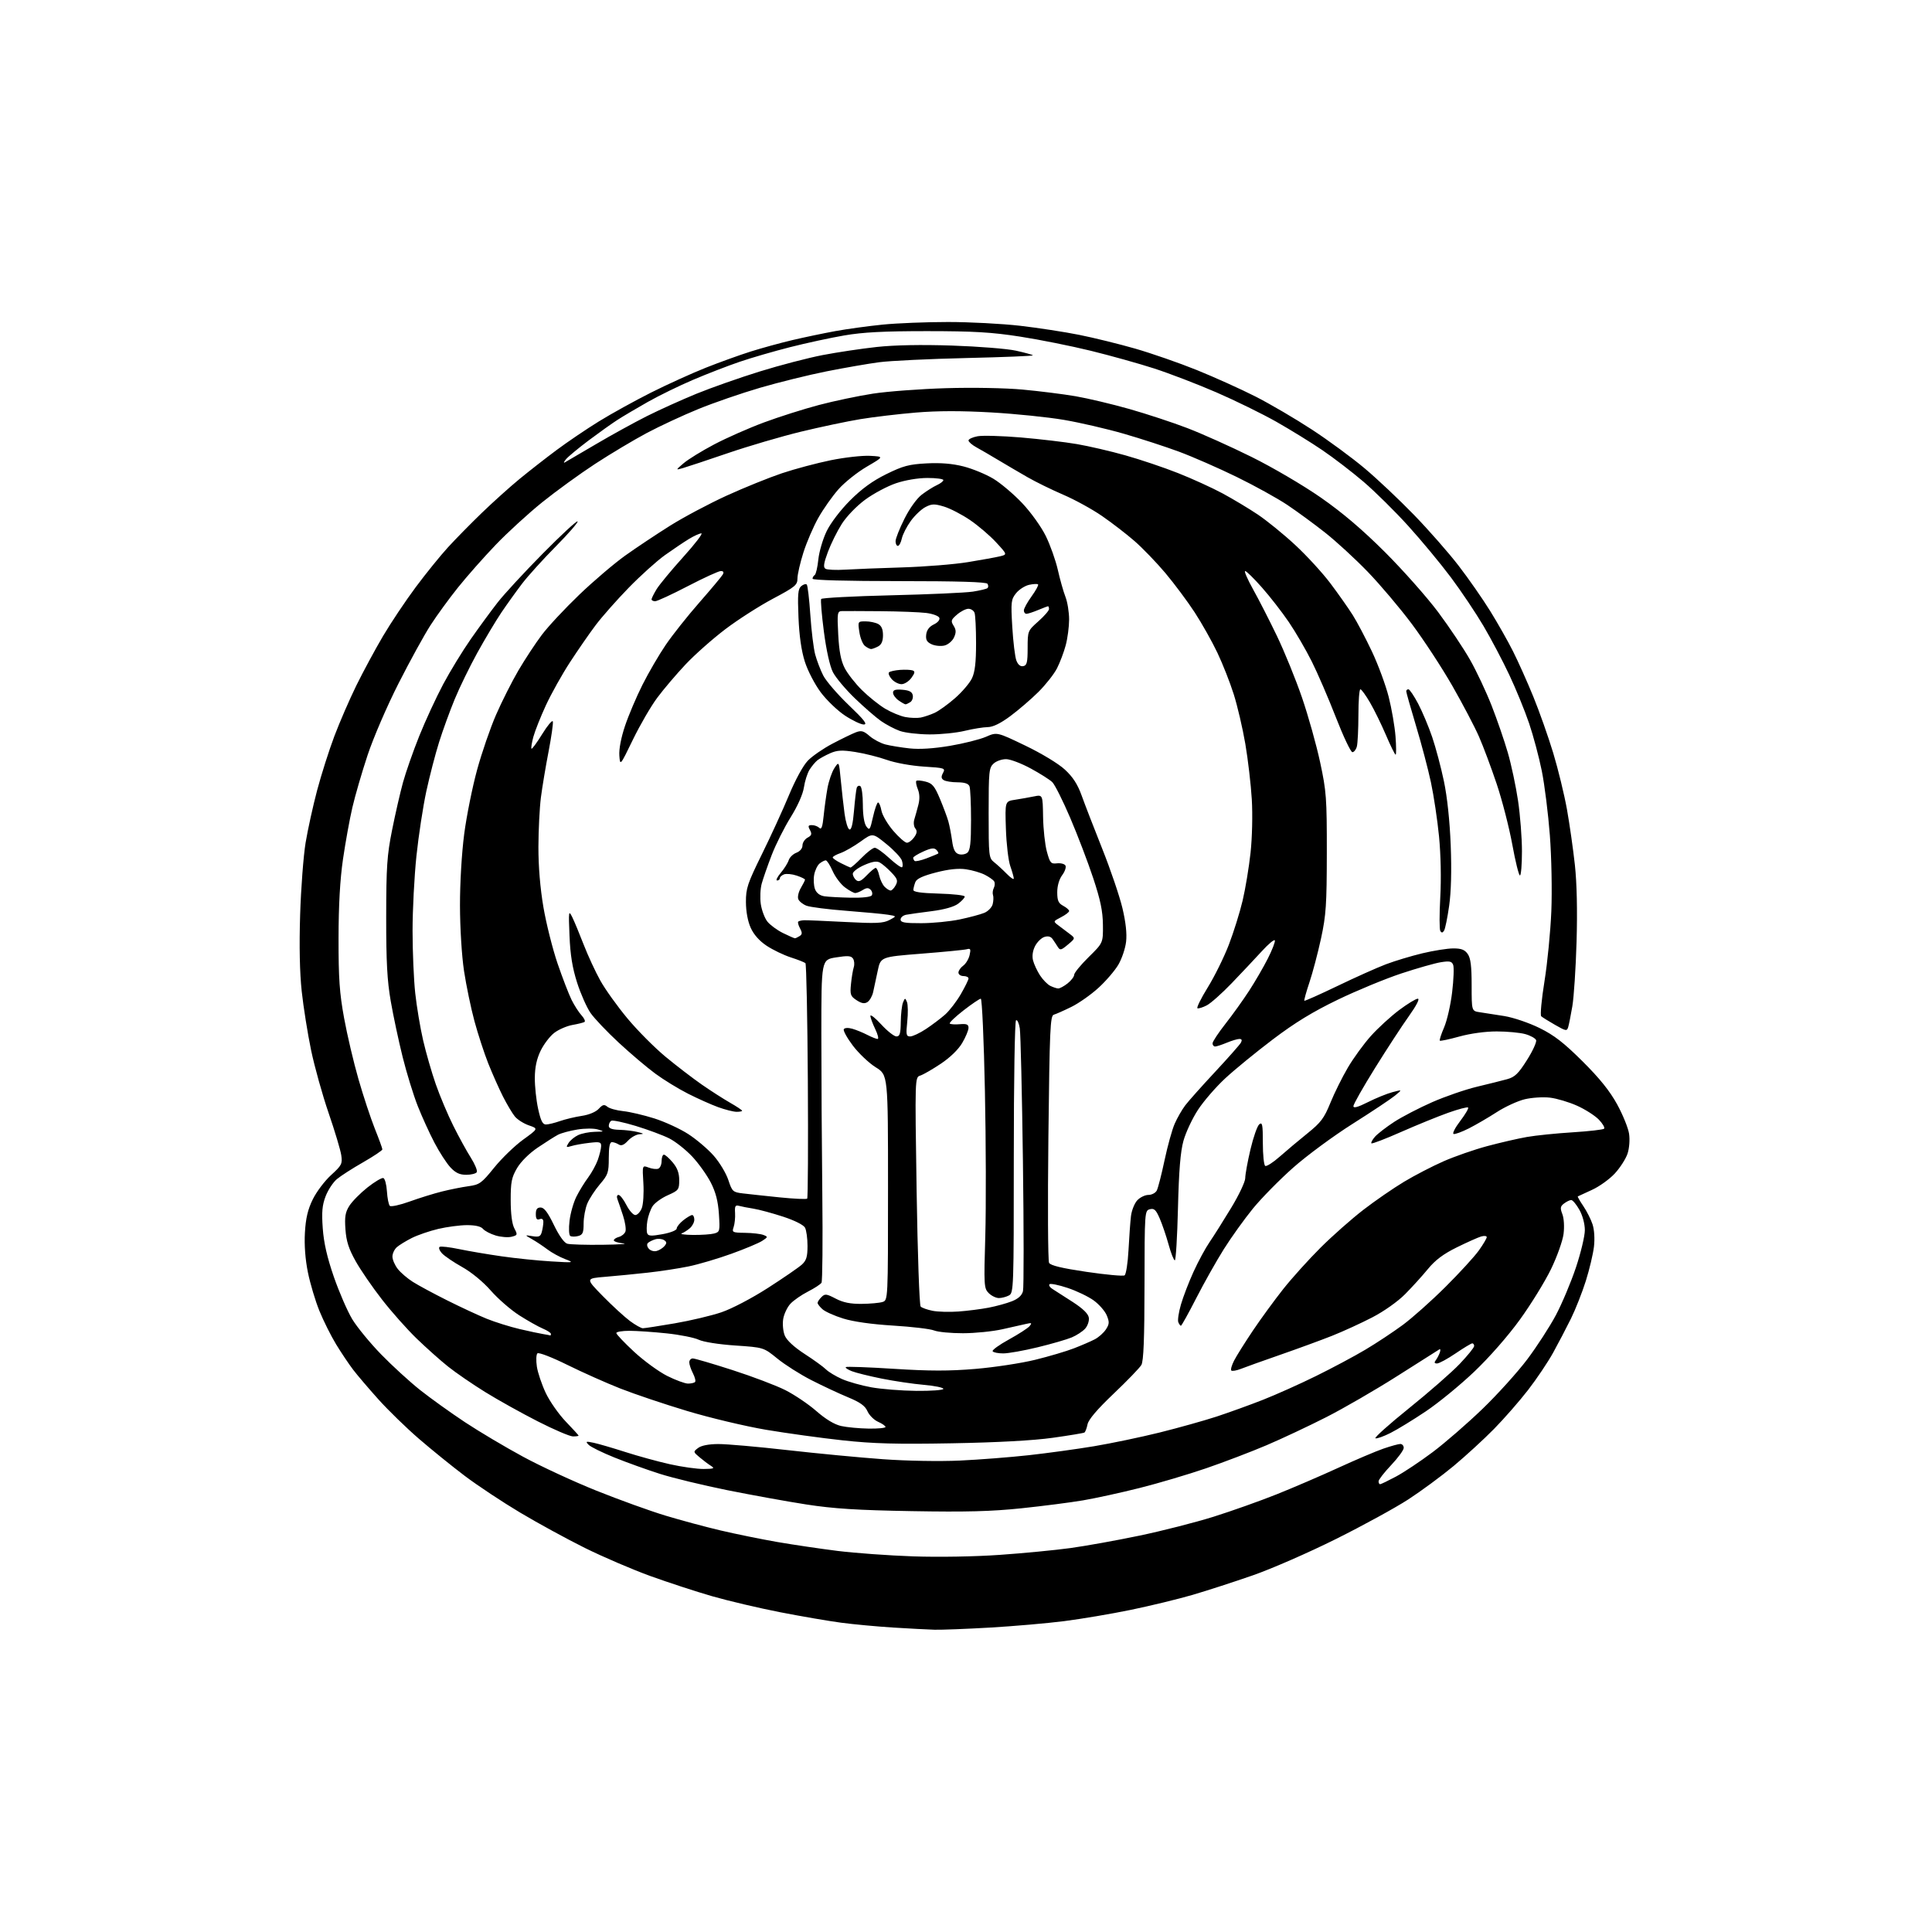 <?xml version="1.0" encoding="UTF-8" standalone="no"?>
<svg 
  version="1.1" 
  xmlns="http://www.w3.org/2000/svg" 
  xmlns:xlink="http://www.w3.org/1999/xlink" 
  xmlns:svg="http://www.w3.org/2000/svg"
  xmlns:rdf="http://www.w3.org/1999/02/22-rdf-syntax-ns#"
  xmlns:cc="http://creativecommons.org/ns#"
  xmlns:dc="http://purl.org/dc/elements/1.1/"
  viewBox="0 0 768 768"
  width="768"
  height="768"
>
<style>svg {background-color: white; }</style>"
<path stroke="none" fill="black" fill-rule="evenodd" d="M371.50,647.84C368.75,647.76 361.30,647.37 354.94,646.97C348.58,646.57 339.36,645.71 334.44,645.06C329.52,644.41 318.57,642.53 310.10,640.88C301.63,639.22 289.47,636.36 283.08,634.52C276.69,632.68 265.62,629.06 258.48,626.48C251.34,623.89 239.65,618.87 232.50,615.33C225.35,611.78 213.75,605.45 206.73,601.26C199.71,597.07 189.81,590.51 184.73,586.67C179.65,582.83 171.45,576.19 166.50,571.91C161.55,567.64 154.34,560.62 150.47,556.32C146.61,552.02 142.07,546.70 140.39,544.50C138.71,542.30 135.67,537.76 133.62,534.41C131.58,531.06 128.59,525.07 126.97,521.10C125.36,517.13 123.30,510.25 122.40,505.80C121.35,500.64 120.92,494.90 121.21,489.97C121.54,484.26 122.36,480.78 124.33,476.77C125.79,473.77 129.07,469.43 131.60,467.12C135.84,463.26 136.16,462.64 135.66,459.22C135.36,457.17 133.11,449.65 130.65,442.50C128.19,435.35 125.05,424.10 123.67,417.50C122.30,410.90 120.62,400.37 119.94,394.09C119.14,386.66 118.92,376.02 119.31,363.59C119.64,353.09 120.62,340.23 121.48,335.00C122.35,329.77 124.41,320.40 126.06,314.17C127.72,307.94 130.79,298.27 132.90,292.67C135.01,287.08 138.95,278.00 141.65,272.50C144.36,267.00 149.12,258.17 152.24,252.88C155.36,247.59 161.23,238.82 165.28,233.38C169.33,227.95 175.09,220.83 178.08,217.57C181.06,214.31 187.10,208.16 191.50,203.91C195.90,199.66 202.65,193.59 206.50,190.42C210.35,187.26 217.00,182.06 221.28,178.88C225.56,175.69 233.11,170.58 238.06,167.52C243.01,164.46 252.35,159.30 258.81,156.05C265.27,152.81 275.05,148.37 280.53,146.19C286.01,144.01 294.10,141.10 298.50,139.71C302.90,138.33 310.32,136.29 315.00,135.19C319.68,134.09 327.32,132.49 332.00,131.63C336.68,130.78 345.16,129.61 350.86,129.04C356.55,128.47 368.25,128.00 376.86,128.00C385.47,128.00 398.36,128.68 405.51,129.50C412.65,130.33 423.23,131.95 429.00,133.11C434.77,134.26 444.79,136.73 451.25,138.58C457.71,140.44 468.74,144.27 475.75,147.10C482.76,149.94 493.24,154.66 499.03,157.60C504.83,160.54 514.95,166.48 521.53,170.78C528.12,175.09 537.55,182.03 542.50,186.20C547.45,190.36 556.25,198.66 562.05,204.64C567.85,210.61 575.84,219.71 579.80,224.85C583.76,229.99 589.43,238.13 592.40,242.93C595.38,247.74 599.45,254.92 601.45,258.91C603.46,262.89 607.07,270.95 609.47,276.82C611.88,282.70 615.45,292.81 617.42,299.29C619.38,305.78 621.85,315.91 622.90,321.79C623.95,327.68 625.36,337.59 626.04,343.82C626.83,351.08 627.07,362.01 626.71,374.32C626.40,384.87 625.64,396.43 625.03,400.00C624.42,403.57 623.68,407.31 623.38,408.30C622.88,409.95 622.47,409.88 618.17,407.41C615.60,405.94 613.12,404.40 612.66,403.98C612.20,403.57 612.79,397.29 613.96,390.04C615.13,382.78 616.35,370.24 616.68,362.17C617.01,353.96 616.75,340.68 616.09,332.00C615.44,323.48 614.00,312.00 612.90,306.50C611.79,301.00 609.51,292.45 607.83,287.50C606.15,282.55 602.63,273.93 600.00,268.35C597.38,262.76 592.75,253.99 589.72,248.85C586.69,243.71 580.85,235.00 576.74,229.50C572.63,224.00 564.98,214.78 559.74,209.00C554.50,203.22 546.52,195.35 542.02,191.50C537.51,187.65 530.14,181.99 525.63,178.93C521.12,175.86 512.89,170.79 507.35,167.65C501.80,164.51 491.12,159.27 483.61,156.01C476.10,152.75 464.97,148.48 458.88,146.50C452.78,144.53 441.43,141.36 433.65,139.45C425.87,137.54 413.20,135.00 405.50,133.81C394.18,132.05 387.10,131.64 368.50,131.63C351.28,131.63 343.01,132.06 335.57,133.35C330.11,134.29 320.43,136.38 314.07,138.00C307.71,139.61 298.68,142.23 294.00,143.83C289.32,145.42 281.00,148.64 275.50,150.99C270.00,153.33 261.90,157.29 257.50,159.78C253.10,162.27 247.70,165.47 245.50,166.88C243.30,168.29 238.12,171.99 233.98,175.09C229.85,178.20 225.80,181.56 224.98,182.56C224.17,183.56 223.95,184.14 224.50,183.83C225.05,183.53 230.55,180.30 236.72,176.67C242.89,173.03 252.05,167.99 257.07,165.46C262.09,162.94 270.99,158.92 276.85,156.52C282.71,154.13 294.03,150.14 302.01,147.67C309.99,145.19 321.24,142.26 327.01,141.15C332.78,140.04 342.45,138.59 348.50,137.93C355.62,137.16 366.21,136.96 378.50,137.37C388.95,137.72 400.34,138.63 403.80,139.39C407.27,140.15 410.32,140.98 410.58,141.24C410.83,141.50 399.00,141.98 384.27,142.32C369.55,142.66 353.90,143.41 349.50,143.99C345.10,144.57 335.68,146.21 328.57,147.62C321.46,149.04 309.58,151.97 302.18,154.13C294.78,156.29 283.72,160.10 277.61,162.60C271.50,165.09 262.27,169.38 257.10,172.13C251.93,174.88 242.70,180.40 236.60,184.38C230.49,188.37 221.00,195.26 215.50,199.69C210.00,204.13 201.67,211.75 197.00,216.63C192.32,221.51 185.61,229.10 182.09,233.50C178.56,237.90 173.64,244.65 171.16,248.50C168.67,252.35 162.94,262.77 158.43,271.66C153.84,280.69 148.42,293.27 146.13,300.16C143.88,306.95 141.15,316.32 140.07,321.00C138.98,325.68 137.31,334.90 136.35,341.50C135.17,349.60 134.59,359.84 134.58,373.00C134.56,388.94 134.96,394.73 136.78,404.68C138.00,411.38 140.58,422.34 142.51,429.03C144.43,435.71 147.36,444.55 149.00,448.67C150.65,452.78 152.00,456.49 152.00,456.90C152.00,457.31 148.54,459.62 144.32,462.04C140.10,464.45 135.40,467.47 133.89,468.74C132.38,470.02 130.37,473.08 129.43,475.56C128.08,479.08 127.83,481.84 128.30,488.28C128.71,494.03 130.03,499.82 132.71,507.57C134.82,513.66 138.11,521.23 140.02,524.40C141.93,527.56 147.10,533.85 151.50,538.38C155.90,542.91 162.89,549.30 167.03,552.58C171.17,555.86 179.17,561.59 184.81,565.33C190.45,569.06 200.85,575.24 207.91,579.06C214.97,582.89 228.11,588.97 237.12,592.58C246.12,596.19 258.44,600.64 264.50,602.47C270.55,604.30 280.45,606.97 286.50,608.39C292.55,609.81 302.68,611.87 309.00,612.97C315.32,614.06 326.12,615.66 333.00,616.52C339.88,617.37 353.38,618.35 363.00,618.68C373.17,619.03 387.62,618.78 397.50,618.08C406.85,617.43 419.45,616.21 425.50,615.38C431.55,614.55 443.90,612.33 452.95,610.44C462.00,608.55 475.28,605.16 482.45,602.91C489.63,600.65 500.90,596.65 507.50,594.01C514.10,591.37 525.12,586.63 532.00,583.47C538.88,580.31 546.93,576.89 549.91,575.86C552.88,574.84 555.92,574.00 556.66,574.00C557.40,574.00 558.00,574.70 558.00,575.56C558.00,576.42 555.75,579.50 553.00,582.41C550.25,585.31 548.00,588.21 548.00,588.85C548.00,589.48 548.27,590.00 548.61,590.00C548.95,590.00 551.77,588.64 554.89,586.98C558.01,585.32 564.60,580.93 569.53,577.23C574.46,573.53 583.38,565.78 589.35,560.02C595.32,554.26 603.32,545.39 607.14,540.32C610.95,535.24 616.06,527.36 618.48,522.80C620.91,518.23 624.49,509.72 626.45,503.87C628.40,498.03 630.00,491.34 630.00,489.01C630.00,486.51 629.11,483.18 627.82,480.89C626.61,478.75 625.15,477.01 624.57,477.03C623.98,477.05 622.70,477.67 621.73,478.41C620.24,479.54 620.13,480.22 621.06,482.63C621.70,484.28 621.90,487.62 621.54,490.50C621.19,493.25 618.95,499.55 616.55,504.50C614.15,509.45 608.59,518.48 604.18,524.57C599.42,531.14 592.04,539.56 585.98,545.32C580.38,550.65 571.71,557.74 566.73,561.07C561.74,564.41 555.46,568.26 552.75,569.62C550.05,570.99 547.36,571.95 546.76,571.75C546.17,571.56 552.17,566.18 560.09,559.81C568.02,553.43 577.09,545.50 580.25,542.18C583.41,538.86 586.00,535.67 586.00,535.07C586.00,534.48 585.66,534.00 585.25,534.00C584.84,534.00 581.85,535.80 578.62,538.00C575.38,540.20 572.06,542.00 571.24,542.00C570.20,542.00 570.05,541.62 570.72,540.75C571.25,540.06 571.98,538.69 572.33,537.70C572.69,536.71 572.61,536.12 572.16,536.40C571.72,536.68 564.23,541.43 555.52,546.95C546.82,552.48 534.02,559.89 527.10,563.40C520.17,566.92 509.55,571.91 503.50,574.49C497.45,577.07 486.65,581.19 479.50,583.65C472.35,586.10 460.43,589.64 453.00,591.50C445.57,593.37 435.45,595.58 430.50,596.42C425.55,597.26 414.52,598.68 406.00,599.57C394.02,600.82 384.14,601.08 362.50,600.70C340.69,600.32 331.41,599.73 320.53,598.05C312.85,596.86 298.68,594.29 289.03,592.35C279.39,590.40 267.36,587.49 262.29,585.87C257.23,584.26 249.13,581.35 244.29,579.40C239.46,577.46 234.82,575.18 234.00,574.34C232.65,572.96 232.86,572.87 236.00,573.53C237.93,573.94 243.55,575.58 248.50,577.17C253.45,578.77 261.43,580.96 266.24,582.04C271.05,583.12 277.12,583.97 279.74,583.94C283.83,583.89 284.23,583.71 282.61,582.69C281.56,582.04 279.54,580.52 278.11,579.31C275.53,577.15 275.52,577.11 277.50,575.60C278.77,574.62 281.69,574.05 285.52,574.03C288.84,574.01 301.21,575.10 313.02,576.44C324.84,577.78 341.93,579.41 351.00,580.06C360.49,580.74 373.47,580.97 381.54,580.60C389.25,580.24 401.62,579.28 409.01,578.46C416.41,577.64 428.05,576.04 434.90,574.90C441.74,573.75 453.45,571.31 460.92,569.46C468.39,567.60 478.58,564.75 483.58,563.12C488.57,561.48 496.90,558.47 502.08,556.43C507.26,554.39 516.76,550.14 523.18,546.97C529.60,543.81 538.43,539.10 542.79,536.50C547.15,533.91 553.82,529.49 557.61,526.70C561.40,523.90 569.05,517.09 574.60,511.56C580.16,506.03 586.12,499.52 587.85,497.10C589.58,494.68 591.00,492.29 591.00,491.78C591.00,491.28 589.99,491.17 588.75,491.53C587.51,491.90 583.17,493.84 579.09,495.85C573.74,498.49 570.55,500.88 567.59,504.49C565.34,507.23 561.25,511.74 558.50,514.50C555.63,517.39 550.10,521.30 545.50,523.68C541.10,525.96 533.90,529.26 529.50,531.01C525.10,532.75 515.88,536.13 509.00,538.52C502.12,540.91 495.05,543.44 493.29,544.14C491.52,544.84 489.80,545.13 489.46,544.80C489.13,544.46 489.63,542.68 490.58,540.84C491.52,539.00 494.88,533.66 498.03,528.96C501.18,524.27 506.60,516.85 510.07,512.46C513.54,508.08 520.23,500.66 524.94,495.97C529.65,491.27 537.33,484.49 542.00,480.89C546.67,477.29 553.94,472.28 558.15,469.76C562.35,467.23 569.41,463.58 573.84,461.63C578.26,459.69 586.07,456.97 591.19,455.60C596.31,454.23 603.40,452.59 606.94,451.97C610.48,451.35 618.68,450.51 625.17,450.11C631.65,449.70 637.28,449.06 637.66,448.67C638.04,448.29 637.11,446.68 635.58,445.08C634.05,443.49 630.16,441.00 626.93,439.55C623.70,438.10 618.84,436.65 616.14,436.33C613.43,436.01 608.92,436.30 606.11,436.97C603.30,437.65 598.29,439.95 594.97,442.10C591.65,444.25 586.66,447.15 583.89,448.56C581.11,449.96 578.38,450.96 577.82,450.77C577.25,450.58 578.44,448.26 580.46,445.62C582.48,442.97 583.89,440.56 583.60,440.26C583.30,439.96 579.74,440.90 575.69,442.34C571.64,443.78 563.22,447.21 556.98,449.96C550.75,452.72 545.43,454.76 545.16,454.49C544.90,454.23 545.54,453.04 546.59,451.85C547.64,450.67 551.07,448.02 554.21,445.97C557.35,443.93 564.16,440.40 569.34,438.12C574.52,435.85 582.52,433.09 587.13,431.99C591.73,430.89 597.15,429.54 599.17,428.98C602.17,428.15 603.60,426.77 606.99,421.39C609.28,417.78 610.91,414.21 610.63,413.47C610.34,412.73 608.40,411.65 606.31,411.07C604.21,410.49 599.12,410.01 594.98,410.01C590.47,410.00 584.52,410.82 580.10,412.04C576.06,413.16 572.57,413.90 572.35,413.68C572.13,413.46 572.90,411.08 574.06,408.39C575.22,405.70 576.66,399.41 577.25,394.40C577.85,389.40 578.03,384.52 577.66,383.56C577.11,382.13 576.25,381.94 572.75,382.50C570.41,382.87 563.33,384.89 557.00,386.98C550.67,389.08 539.34,393.76 531.81,397.39C521.88,402.18 514.80,406.50 506.00,413.16C499.33,418.21 490.81,425.17 487.08,428.63C483.34,432.09 478.44,437.75 476.19,441.21C473.94,444.67 471.35,450.20 470.44,453.50C469.24,457.81 468.63,465.34 468.26,480.25C467.98,491.66 467.42,501.00 467.01,501.00C466.60,501.00 465.49,498.19 464.54,494.75C463.59,491.31 461.99,486.62 460.99,484.32C459.51,480.91 458.79,480.24 457.09,480.69C455.03,481.23 455.00,481.67 454.96,510.87C454.94,532.24 454.59,541.08 453.71,542.59C453.05,543.74 448.09,548.88 442.69,554.01C436.14,560.25 432.69,564.30 432.31,566.20C432.00,567.76 431.44,569.23 431.06,569.46C430.69,569.69 425.01,570.63 418.44,571.55C410.73,572.63 396.58,573.40 378.46,573.73C356.32,574.13 347.16,573.88 334.98,572.56C326.49,571.64 312.78,569.75 304.52,568.36C296.26,566.96 282.10,563.59 273.05,560.86C264.01,558.14 252.08,554.12 246.55,551.94C241.02,549.76 231.55,545.54 225.50,542.55C219.29,539.48 214.12,537.50 213.63,537.98C213.14,538.46 213.05,540.83 213.41,543.24C213.77,545.66 215.37,550.38 216.95,553.74C218.54,557.09 222.13,562.21 224.92,565.11C227.71,568.01 230.00,570.52 230.00,570.69C230.00,570.86 228.99,571.00 227.75,571.00C226.51,570.99 220.23,568.31 213.78,565.02C207.34,561.74 197.93,556.50 192.88,553.37C187.84,550.25 181.18,545.68 178.10,543.22C175.02,540.76 169.42,535.76 165.65,532.12C161.88,528.48 155.68,521.51 151.88,516.62C148.07,511.74 143.34,504.85 141.36,501.31C138.62,496.42 137.65,493.40 137.32,488.69C136.96,483.70 137.26,481.88 138.88,479.32C139.99,477.57 143.23,474.29 146.08,472.03C148.94,469.77 151.78,468.09 152.39,468.29C153.00,468.49 153.64,470.87 153.81,473.58C153.98,476.29 154.49,478.88 154.95,479.34C155.40,479.80 158.95,479.03 162.83,477.63C166.71,476.23 172.50,474.43 175.69,473.64C178.89,472.84 183.64,471.89 186.26,471.53C190.64,470.93 191.44,470.34 196.44,464.16C199.43,460.46 204.60,455.46 207.94,453.04C214.01,448.65 214.01,448.65 210.26,447.36C208.19,446.65 205.66,445.05 204.64,443.79C203.62,442.53 201.48,438.93 199.89,435.79C198.31,432.65 195.69,426.76 194.08,422.71C192.47,418.65 190.01,411.10 188.60,405.92C187.20,400.74 185.34,391.77 184.46,386.00C183.55,379.95 182.87,368.92 182.85,360.00C182.83,350.98 183.54,339.07 184.53,331.50C185.47,324.35 187.77,312.91 189.64,306.07C191.51,299.23 194.92,289.33 197.22,284.07C199.51,278.81 203.51,270.89 206.10,266.47C208.69,262.06 212.86,255.72 215.37,252.39C217.87,249.05 224.58,241.87 230.27,236.41C235.96,230.96 244.19,223.95 248.55,220.84C252.92,217.72 260.93,212.39 266.34,208.99C271.75,205.59 281.88,200.21 288.84,197.03C295.80,193.85 305.71,189.85 310.85,188.12C316.00,186.40 324.72,184.08 330.24,182.95C335.75,181.83 342.78,181.04 345.85,181.20C351.43,181.50 351.43,181.50 344.58,185.50C340.81,187.70 335.73,191.75 333.30,194.50C330.87,197.25 327.27,202.35 325.31,205.83C323.34,209.32 320.67,215.52 319.37,219.62C318.07,223.72 317.00,228.37 317.00,229.95C317.00,232.56 316.12,233.29 307.25,238.00C301.89,240.85 293.39,246.28 288.37,250.09C283.35,253.89 276.23,260.19 272.55,264.09C268.87,268.00 263.80,273.96 261.28,277.35C258.76,280.73 254.40,288.23 251.60,294.00C246.50,304.50 246.50,304.50 246.20,300.34C246.01,297.79 246.89,293.21 248.45,288.57C249.85,284.39 252.97,277.03 255.39,272.22C257.80,267.41 261.97,260.27 264.64,256.35C267.31,252.42 273.32,244.84 278.00,239.51C282.68,234.17 286.86,229.17 287.30,228.40C287.84,227.46 287.59,227.00 286.53,227.00C285.67,227.00 279.77,229.70 273.42,233.00C267.07,236.30 261.23,239.00 260.44,239.00C259.65,239.00 259.00,238.66 259.00,238.25C259.01,237.84 259.91,236.02 261.01,234.21C262.12,232.40 266.87,226.66 271.56,221.46C276.26,216.26 279.52,212.01 278.80,212.02C278.09,212.03 275.86,213.04 273.84,214.27C271.83,215.49 267.56,218.37 264.34,220.66C261.13,222.95 254.63,228.80 249.90,233.66C245.17,238.52 239.27,245.20 236.79,248.50C234.30,251.80 229.71,258.44 226.57,263.26C223.43,268.08 219.13,275.77 217.01,280.35C214.89,284.94 212.65,290.60 212.01,292.94C211.38,295.29 211.05,297.39 211.28,297.62C211.51,297.84 213.42,295.23 215.53,291.82C217.64,288.40 219.54,286.13 219.76,286.77C219.97,287.41 219.21,292.79 218.07,298.72C216.92,304.65 215.55,312.88 215.02,317.00C214.49,321.12 214.05,329.97 214.03,336.65C214.01,344.41 214.73,353.07 216.02,360.63C217.13,367.13 219.66,377.19 221.63,382.98C223.61,388.76 226.13,395.30 227.23,397.50C228.33,399.70 230.11,402.47 231.19,403.64C232.27,404.82 232.78,406.00 232.33,406.26C231.87,406.52 229.70,407.06 227.50,407.45C225.30,407.85 222.08,409.24 220.35,410.56C218.62,411.87 216.18,415.07 214.92,417.66C213.34,420.92 212.63,424.24 212.60,428.44C212.57,431.77 213.16,437.31 213.91,440.75C214.95,445.50 215.69,447.00 217.01,447.00C217.97,447.00 220.49,446.39 222.62,445.64C224.76,444.90 228.65,443.97 231.27,443.58C234.11,443.16 236.83,442.03 237.99,440.78C239.58,439.07 240.20,438.92 241.43,439.94C242.26,440.63 245.09,441.42 247.71,441.69C250.34,441.96 255.90,443.27 260.07,444.58C264.24,445.90 270.33,448.70 273.59,450.81C276.85,452.92 281.40,456.78 283.70,459.40C286.01,462.02 288.62,466.35 289.51,469.03C291.05,473.67 291.32,473.92 295.31,474.40C297.62,474.68 304.18,475.38 309.90,475.97C315.63,476.55 320.56,476.78 320.87,476.47C321.17,476.16 321.29,455.12 321.13,429.70C320.97,404.29 320.54,383.22 320.17,382.87C319.80,382.53 317.18,381.49 314.35,380.58C311.52,379.66 307.20,377.58 304.76,375.96C301.89,374.06 299.64,371.53 298.42,368.83C297.25,366.22 296.53,362.34 296.52,358.57C296.50,353.11 297.15,351.19 302.90,339.50C306.43,332.35 311.26,321.80 313.64,316.06C316.18,309.95 319.28,304.27 321.14,302.36C322.88,300.56 327.30,297.51 330.95,295.60C334.60,293.68 338.77,291.66 340.21,291.11C342.39,290.28 343.29,290.52 345.66,292.57C347.22,293.93 350.07,295.44 352.00,295.94C353.93,296.43 358.23,297.14 361.57,297.50C365.53,297.93 371.09,297.57 377.57,296.49C383.03,295.57 389.48,293.95 391.91,292.90C396.31,290.97 396.31,290.97 407.57,296.39C414.01,299.48 420.73,303.55 423.28,305.90C426.50,308.87 428.36,311.75 429.98,316.26C431.21,319.69 434.90,329.22 438.17,337.43C441.45,345.64 445.04,356.22 446.17,360.93C447.52,366.60 448.01,371.14 447.64,374.35C447.33,377.02 445.95,381.12 444.57,383.47C443.20,385.81 439.64,389.96 436.66,392.68C433.69,395.40 428.83,398.81 425.88,400.26C422.92,401.72 419.78,403.11 418.90,403.36C417.48,403.77 417.24,409.04 416.75,452.16C416.45,478.75 416.57,501.18 417.02,502.00C417.59,503.05 422.08,504.13 431.89,505.58C439.62,506.72 446.43,507.35 447.03,506.98C447.62,506.62 448.33,502.08 448.60,496.91C448.87,491.73 449.31,485.65 449.58,483.40C449.86,481.14 450.98,478.33 452.08,477.15C453.18,475.97 455.17,475.00 456.50,475.00C457.84,475.00 459.34,474.21 459.84,473.25C460.34,472.29 461.73,466.87 462.93,461.20C464.13,455.54 465.94,449.01 466.96,446.70C467.97,444.39 469.86,441.10 471.15,439.40C472.44,437.69 477.76,431.73 482.96,426.15C488.16,420.57 492.79,415.33 493.26,414.51C493.83,413.47 493.65,413.00 492.67,413.00C491.89,413.00 489.63,413.68 487.65,414.50C485.68,415.32 483.60,416.00 483.03,416.00C482.46,416.00 482.00,415.44 482.01,414.75C482.01,414.06 484.32,410.57 487.12,407.00C489.93,403.43 494.18,397.49 496.57,393.81C498.96,390.13 502.31,384.35 504.01,380.98C505.72,377.60 506.96,374.38 506.78,373.83C506.59,373.27 504.24,375.22 501.56,378.16C498.87,381.10 493.50,386.80 489.63,390.83C485.75,394.87 481.29,398.83 479.72,399.64C478.15,400.46 476.48,400.98 476.02,400.81C475.55,400.64 477.38,396.92 480.08,392.55C482.79,388.17 486.57,380.52 488.48,375.55C490.39,370.57 492.86,362.68 493.96,358.01C495.07,353.33 496.48,344.78 497.11,339.01C497.76,333.01 497.97,323.89 497.61,317.74C497.25,311.83 496.10,301.92 495.04,295.72C493.98,289.53 491.91,280.66 490.44,276.01C488.98,271.37 486.05,263.93 483.94,259.49C481.83,255.04 477.77,247.83 474.92,243.45C472.07,239.08 466.82,232.04 463.26,227.80C459.69,223.57 454.16,217.83 450.96,215.05C447.77,212.27 441.96,207.80 438.06,205.11C434.16,202.42 427.22,198.61 422.64,196.65C418.06,194.68 411.66,191.54 408.41,189.67C405.16,187.80 399.96,184.75 396.85,182.89C393.74,181.02 389.81,178.73 388.10,177.80C386.40,176.86 385.00,175.64 385.00,175.09C385.00,174.54 386.62,173.79 388.59,173.42C390.57,173.05 398.33,173.27 405.84,173.90C413.35,174.54 423.36,175.72 428.08,176.53C432.80,177.34 441.48,179.35 447.36,181.01C453.24,182.66 462.65,185.83 468.28,188.06C473.90,190.28 481.88,193.92 486.00,196.14C490.12,198.37 496.43,202.14 500.00,204.54C503.57,206.93 510.24,212.35 514.80,216.58C519.37,220.80 525.69,227.69 528.85,231.88C532.00,236.07 536.00,241.75 537.74,244.51C539.48,247.26 542.91,253.79 545.38,259.01C547.84,264.23 550.83,272.32 552.02,277.00C553.21,281.68 554.43,288.76 554.74,292.75C555.04,296.74 555.06,300.00 554.78,300.00C554.50,300.00 552.78,296.51 550.96,292.25C549.14,287.99 546.28,282.14 544.59,279.25C542.91,276.36 541.19,274.00 540.77,274.00C540.34,274.00 539.99,278.61 539.99,284.25C539.98,289.89 539.70,295.51 539.37,296.75C539.04,297.99 538.24,299.00 537.60,299.00C536.95,299.00 534.02,292.81 531.07,285.25C528.13,277.69 523.81,267.67 521.47,262.99C519.13,258.31 515.02,251.24 512.33,247.29C509.64,243.33 504.84,237.15 501.65,233.55C498.47,229.95 495.47,227.00 494.97,227.00C494.47,227.00 495.89,230.26 498.11,234.25C500.34,238.24 504.62,246.60 507.62,252.84C510.61,259.07 515.10,270.10 517.58,277.34C520.06,284.58 523.30,296.12 524.77,303.00C527.26,314.58 527.45,317.23 527.43,339.00C527.41,359.62 527.13,363.79 525.14,373.00C523.89,378.77 521.81,386.65 520.52,390.50C519.23,394.35 518.32,397.64 518.49,397.82C518.66,397.99 524.58,395.35 531.65,391.95C538.72,388.54 547.39,384.66 550.92,383.32C554.45,381.98 560.98,380.02 565.42,378.95C569.87,377.89 575.39,377.01 577.69,377.01C580.90,377.00 582.25,377.52 583.44,379.22C584.61,380.88 585.00,384.03 585.00,391.68C585.00,401.91 585.00,401.91 588.25,402.38C590.04,402.63 594.42,403.32 598.00,403.90C601.62,404.49 607.82,406.60 612.00,408.66C617.81,411.52 621.67,414.52 629.12,421.93C635.92,428.70 639.93,433.70 642.84,439.00C645.10,443.12 647.23,448.38 647.58,450.68C647.94,453.08 647.68,456.43 646.97,458.59C646.29,460.65 644.02,464.19 641.92,466.47C639.82,468.75 635.72,471.69 632.80,473.01C629.89,474.34 627.37,475.50 627.20,475.59C627.04,475.69 628.02,477.42 629.39,479.43C630.76,481.45 632.41,484.71 633.06,486.68C633.76,488.82 633.99,492.43 633.62,495.60C633.27,498.53 631.82,504.65 630.38,509.21C628.94,513.77 626.29,520.50 624.48,524.17C622.67,527.84 619.49,533.91 617.42,537.67C615.35,541.43 610.86,548.11 607.45,552.52C604.04,556.93 597.94,563.91 593.88,568.04C589.82,572.17 582.59,578.80 577.82,582.77C573.04,586.74 564.94,592.71 559.82,596.04C554.69,599.37 541.73,606.47 531.00,611.81C520.27,617.16 505.43,623.65 498.00,626.23C490.57,628.82 479.82,632.30 474.09,633.98C468.37,635.65 457.34,638.33 449.59,639.93C441.84,641.53 429.88,643.55 423.00,644.43C416.12,645.30 402.85,646.45 393.50,646.99C384.15,647.53 374.25,647.91 371.50,647.84zM345.25,567.89C348.96,567.95 352.00,567.66 352.00,567.24C352.00,566.83 350.68,565.90 349.06,565.19C347.44,564.47 345.54,562.59 344.84,561.00C343.88,558.83 341.95,557.44 337.03,555.41C333.44,553.92 326.90,550.86 322.50,548.61C318.10,546.36 312.04,542.52 309.03,540.07C303.56,535.62 303.56,535.62 292.29,534.86C285.75,534.42 279.66,533.46 277.76,532.57C275.97,531.72 270.23,530.58 265.00,530.03C259.77,529.48 253.14,529.03 250.25,529.02C247.36,529.01 245.00,529.41 245.00,529.91C245.00,530.40 248.19,533.76 252.08,537.37C255.98,540.97 261.90,545.29 265.24,546.96C268.58,548.63 272.30,550.00 273.49,550.00C274.69,550.00 275.95,549.72 276.29,549.37C276.64,549.03 276.26,547.48 275.46,545.92C274.66,544.37 274.00,542.40 274.00,541.55C274.00,540.70 274.63,540.00 275.40,540.00C276.18,540.00 283.26,542.08 291.15,544.62C299.04,547.16 308.49,550.74 312.15,552.58C315.80,554.42 321.37,558.17 324.51,560.92C328.22,564.17 331.68,566.25 334.36,566.86C336.64,567.37 341.54,567.83 345.25,567.89zM364.25,552.89C370.16,552.95 375.00,552.59 375.00,552.09C375.00,551.58 371.51,550.87 367.25,550.50C362.99,550.13 355.45,549.01 350.50,548.02C345.55,547.02 340.20,545.70 338.61,545.07C337.02,544.45 335.95,543.72 336.22,543.44C336.50,543.17 345.12,543.47 355.38,544.13C369.58,545.03 377.30,545.04 387.76,544.16C395.32,543.52 406.00,541.89 411.50,540.54C417.00,539.19 423.93,537.14 426.91,535.98C429.88,534.83 433.59,533.23 435.15,532.42C436.71,531.62 438.71,529.84 439.61,528.47C441.00,526.35 441.05,525.54 439.95,522.88C439.24,521.17 436.91,518.50 434.76,516.94C432.62,515.39 427.94,513.14 424.37,511.96C420.79,510.77 417.56,510.12 417.19,510.51C416.81,510.91 417.33,511.74 418.34,512.37C419.35,512.99 422.95,515.30 426.34,517.50C430.52,520.21 432.61,522.25 432.83,523.83C433.01,525.12 432.35,527.06 431.35,528.17C430.36,529.27 427.96,530.83 426.02,531.65C424.08,532.46 418.00,534.23 412.50,535.56C407.00,536.90 400.84,538.00 398.81,538.00C396.78,538.00 394.88,537.62 394.59,537.15C394.30,536.68 397.22,534.57 401.07,532.46C404.91,530.35 408.61,527.96 409.28,527.15C410.31,525.90 410.12,525.76 408.00,526.25C406.62,526.56 402.35,527.52 398.50,528.39C394.65,529.26 387.59,529.97 382.82,529.98C378.04,529.99 372.86,529.50 371.32,528.88C369.77,528.26 362.43,527.39 355.00,526.94C346.49,526.42 339.16,525.38 335.17,524.13C331.68,523.05 327.97,521.38 326.92,520.42C325.86,519.47 325.00,518.34 325.00,517.92C325.00,517.49 325.69,516.45 326.54,515.61C327.92,514.22 328.49,514.29 332.20,516.22C335.17,517.77 338.04,518.35 342.47,518.31C345.86,518.28 349.61,517.94 350.81,517.56C353.00,516.87 353.00,516.87 353.00,472.08C353.00,427.30 353.00,427.30 348.12,424.27C345.44,422.60 341.35,418.72 339.03,415.66C336.72,412.60 335.10,409.65 335.43,409.12C335.78,408.55 337.17,408.48 338.82,408.95C340.36,409.39 343.03,410.48 344.76,411.38C346.49,412.27 348.33,413.00 348.86,413.00C349.39,413.00 348.96,411.22 347.91,409.05C346.86,406.87 346.00,404.52 346.00,403.82C346.00,403.12 347.95,404.67 350.34,407.27C352.73,409.87 355.43,412.00 356.34,412.00C357.69,412.00 358.01,410.91 358.07,406.25C358.11,403.09 358.51,399.60 358.96,398.50C359.74,396.61 359.83,396.60 360.53,398.32C360.94,399.33 360.99,402.81 360.65,406.07C360.10,411.33 360.23,412.00 361.82,412.00C362.80,412.00 365.61,410.68 368.05,409.07C370.50,407.45 373.93,404.86 375.68,403.32C377.43,401.77 380.24,398.12 381.93,395.21C383.62,392.29 385.00,389.48 385.00,388.96C385.00,388.43 384.10,388.00 383.00,388.00C381.90,388.00 381.00,387.38 381.00,386.62C381.00,385.86 381.85,384.63 382.89,383.87C383.93,383.12 385.07,381.23 385.43,379.67C385.98,377.28 385.80,376.92 384.29,377.34C383.31,377.61 375.20,378.40 366.28,379.10C350.06,380.38 350.06,380.38 348.90,385.94C348.27,389.00 347.45,392.81 347.08,394.42C346.72,396.02 345.69,397.79 344.81,398.35C343.64,399.09 342.47,398.88 340.51,397.60C338.08,396.01 337.86,395.38 338.28,391.17C338.53,388.60 339.03,385.60 339.38,384.50C339.74,383.40 339.61,381.86 339.10,381.08C338.35,379.93 337.03,379.83 332.33,380.58C326.50,381.50 326.50,381.50 326.50,411.00C326.50,427.23 326.67,455.86 326.88,474.64C327.09,493.41 326.94,509.28 326.56,509.91C326.17,510.53 323.75,512.11 321.18,513.42C318.61,514.73 315.47,516.91 314.21,518.26C312.95,519.61 311.66,522.35 311.33,524.34C311.01,526.36 311.29,529.28 311.97,530.93C312.75,532.80 315.64,535.48 319.83,538.20C323.48,540.56 327.31,543.33 328.33,544.35C329.36,545.37 332.21,547.09 334.67,548.18C337.13,549.27 342.37,550.75 346.32,551.47C350.27,552.19 358.34,552.83 364.25,552.89zM218.75,530.86C218.89,530.94 219.00,530.66 219.00,530.24C219.00,529.83 217.54,528.87 215.75,528.12C213.96,527.36 209.76,525.00 206.41,522.86C203.06,520.72 197.98,516.31 195.13,513.06C192.04,509.53 187.42,505.73 183.70,503.65C180.26,501.73 176.64,499.26 175.66,498.18C174.67,497.09 174.27,495.95 174.76,495.65C175.25,495.35 178.73,495.75 182.51,496.54C186.28,497.33 193.90,498.62 199.43,499.41C204.97,500.21 213.78,501.11 219.00,501.42C228.23,501.98 228.39,501.95 224.59,500.49C222.44,499.67 219.29,497.94 217.59,496.65C215.89,495.36 213.15,493.54 211.50,492.60C208.50,490.89 208.50,490.89 211.65,491.40C214.26,491.82 214.89,491.54 215.38,489.70C215.71,488.49 215.98,486.73 215.99,485.78C216.00,484.66 215.48,484.26 214.50,484.64C213.40,485.06 213.00,484.51 213.00,482.61C213.00,480.71 213.52,480.00 214.91,480.00C216.29,480.00 217.76,481.94 220.16,486.91C222.22,491.18 224.27,494.05 225.50,494.40C226.60,494.72 232.90,494.90 239.50,494.82C246.10,494.73 249.81,494.49 247.75,494.27C245.69,494.06 244.00,493.51 244.00,493.06C244.00,492.60 244.90,492.00 245.99,491.71C247.09,491.42 248.27,490.47 248.61,489.58C248.95,488.70 248.52,485.82 247.65,483.18C246.79,480.55 245.79,477.63 245.44,476.70C245.07,475.74 245.26,475.00 245.87,475.00C246.47,475.00 247.88,476.80 249.00,479.00C250.12,481.20 251.72,483.00 252.55,483.00C253.37,483.00 254.53,481.76 255.12,480.25C255.71,478.74 255.99,474.28 255.75,470.33C255.31,463.17 255.31,463.17 257.83,464.12C259.21,464.65 260.94,464.85 261.67,464.57C262.40,464.29 263.00,462.92 263.00,461.53C263.00,460.14 263.41,459.00 263.91,459.00C264.41,459.00 265.99,460.38 267.41,462.08C269.25,464.26 270.00,466.31 270.00,469.13C270.00,472.89 269.75,473.22 265.49,475.11C263.01,476.21 260.29,478.16 259.44,479.45C258.60,480.73 257.65,483.39 257.33,485.35C257.01,487.31 256.99,489.52 257.27,490.27C257.69,491.36 258.89,491.42 263.40,490.60C266.56,490.02 269.00,489.04 269.00,488.36C269.00,487.69 270.19,486.21 271.63,485.07C273.08,483.93 274.66,483.00 275.13,483.00C275.61,483.00 276.00,483.83 276.00,484.85C276.00,485.86 275.21,487.38 274.25,488.21C273.29,489.05 271.82,489.99 271.00,490.29C270.18,490.59 272.20,490.87 275.50,490.91C278.80,490.94 282.57,490.69 283.87,490.34C286.15,489.73 286.22,489.41 285.78,482.60C285.44,477.51 284.53,473.97 282.57,470.12C281.06,467.16 277.74,462.50 275.19,459.77C272.63,457.04 268.51,453.78 266.02,452.52C263.53,451.27 257.55,449.05 252.72,447.58C247.89,446.12 243.50,445.19 242.97,445.52C242.44,445.85 242.00,446.77 242.00,447.56C242.00,448.57 243.27,449.04 246.25,449.12C248.59,449.18 251.85,449.58 253.50,450.00C256.00,450.64 256.12,450.78 254.20,450.88C252.94,450.95 250.89,452.09 249.65,453.43C248.05,455.16 246.98,455.60 245.95,454.95C245.15,454.44 243.94,454.02 243.25,454.02C242.38,454.00 242.00,455.92 242.00,460.32C242.00,466.11 241.70,466.99 238.47,470.76C236.54,473.02 234.29,476.47 233.47,478.41C232.66,480.35 232.00,483.92 232.00,486.35C232.00,490.04 231.64,490.86 229.83,491.34C228.63,491.65 227.23,491.64 226.70,491.32C226.16,490.98 226.03,488.39 226.40,485.29C226.75,482.30 227.98,477.97 229.13,475.68C230.28,473.38 232.38,469.97 233.79,468.09C235.19,466.21 236.92,463.06 237.63,461.09C238.33,459.12 238.93,456.66 238.96,455.62C238.99,453.97 238.44,453.81 234.25,454.30C231.64,454.60 228.44,455.17 227.15,455.57C225.03,456.21 224.92,456.10 226.00,454.37C226.66,453.32 228.37,451.90 229.80,451.23C231.23,450.55 234.22,449.96 236.45,449.91C240.27,449.83 240.34,449.78 237.67,448.98C236.10,448.51 232.44,448.52 229.47,449.01C226.51,449.49 223.06,450.43 221.80,451.09C220.53,451.76 216.93,454.04 213.78,456.17C210.36,458.48 207.05,461.76 205.53,464.35C203.36,468.06 203.00,469.88 203.01,477.09C203.01,482.43 203.53,486.50 204.44,488.25C205.81,490.86 205.76,491.02 203.35,491.63C201.96,491.98 199.11,491.75 197.03,491.13C194.94,490.50 192.68,489.32 192.00,488.50C191.19,487.52 188.97,487.01 185.63,487.01C182.81,487.02 177.67,487.70 174.22,488.51C170.76,489.33 166.04,490.95 163.72,492.11C161.40,493.28 158.71,494.93 157.75,495.77C156.79,496.62 156.00,498.30 156.00,499.52C156.00,500.74 156.96,502.95 158.12,504.43C159.29,505.92 161.99,508.23 164.12,509.57C166.24,510.92 172.37,514.22 177.74,516.91C183.11,519.60 190.21,522.90 193.52,524.24C196.83,525.57 202.68,527.41 206.52,528.31C210.36,529.21 214.62,530.12 216.00,530.33C217.38,530.55 218.61,530.79 218.75,530.86zM255.55,528.00C256.24,528.00 261.91,527.13 268.15,526.06C274.39,524.99 282.76,523.01 286.75,521.66C290.90,520.25 298.80,516.12 305.25,511.98C311.44,508.00 317.51,503.83 318.75,502.70C320.55,501.06 321.00,499.58 321.00,495.26C321.00,492.29 320.55,489.04 320.01,488.02C319.42,486.92 315.87,485.14 311.26,483.63C306.99,482.24 301.70,480.81 299.50,480.46C297.30,480.11 294.71,479.61 293.75,479.34C292.30,478.95 292.03,479.45 292.20,482.18C292.31,484.01 292.06,486.51 291.64,487.75C290.90,489.89 291.12,490.00 296.18,490.07C299.11,490.11 302.38,490.49 303.46,490.91C305.33,491.64 305.31,491.75 302.96,493.28C301.61,494.16 296.10,496.46 290.73,498.40C285.36,500.34 277.71,502.60 273.73,503.42C269.75,504.24 262.45,505.36 257.50,505.90C252.55,506.45 244.96,507.19 240.62,507.55C232.75,508.19 232.75,508.19 239.62,515.21C243.41,519.07 248.26,523.52 250.40,525.11C252.55,526.70 254.86,528.00 255.55,528.00zM469.43,527.00C469.16,527.00 468.69,526.35 468.38,525.55C468.08,524.76 468.56,521.60 469.45,518.54C470.34,515.47 472.59,509.62 474.46,505.52C476.32,501.43 479.18,496.15 480.80,493.79C482.42,491.43 486.28,485.32 489.37,480.21C492.47,475.11 495.00,469.76 495.00,468.34C495.00,466.91 495.93,461.78 497.07,456.94C498.21,452.10 499.78,447.60 500.57,446.94C501.79,445.93 502.00,447.00 502.00,454.32C502.00,459.03 502.42,463.14 502.94,463.46C503.46,463.78 506.06,462.12 508.72,459.77C511.38,457.42 516.35,453.25 519.75,450.51C525.06,446.24 526.37,444.50 528.85,438.40C530.44,434.48 533.57,428.18 535.80,424.39C538.02,420.60 542.14,414.95 544.94,411.82C547.74,408.70 552.77,404.09 556.11,401.57C559.46,399.06 562.83,397.00 563.60,397.00C564.45,397.00 563.09,399.67 560.07,403.91C557.35,407.71 551.28,417.02 546.57,424.59C541.86,432.17 538.00,438.97 538.00,439.70C538.00,440.62 539.76,440.14 543.75,438.13C546.91,436.53 551.30,434.75 553.50,434.16C557.50,433.09 557.50,433.09 554.50,435.55C552.85,436.90 545.28,441.94 537.67,446.75C530.06,451.56 519.43,459.40 514.05,464.17C508.67,468.93 501.47,476.25 498.05,480.43C494.64,484.62 489.42,491.89 486.46,496.61C483.50,501.32 478.57,510.09 475.50,516.09C472.43,522.09 469.70,527.00 469.43,527.00zM381.00,521.35C384.57,521.09 389.98,520.40 393.00,519.82C396.02,519.24 400.19,518.09 402.26,517.27C404.80,516.26 406.22,514.96 406.65,513.25C407.00,511.87 406.99,488.63 406.63,461.62C406.27,434.60 405.71,410.82 405.38,408.76C405.05,406.70 404.38,405.26 403.89,405.57C403.39,405.88 403.00,429.54 403.00,460.02C403.00,512.30 402.94,513.96 401.07,514.96C400.00,515.53 398.20,516.00 397.07,516.00C395.93,516.00 394.11,515.11 393.03,514.03C391.15,512.15 391.08,511.06 391.67,491.28C392.00,479.85 391.94,453.96 391.52,433.75C391.11,413.54 390.37,397.00 389.88,397.00C389.40,397.00 386.30,399.10 383.00,401.66C379.70,404.23 377.24,406.58 377.55,406.88C377.86,407.19 379.66,407.31 381.55,407.14C384.27,406.91 385.00,407.21 385.00,408.59C385.00,409.54 383.88,412.24 382.51,414.57C380.98,417.19 377.70,420.37 373.99,422.85C370.67,425.07 366.99,427.19 365.82,427.56C363.68,428.24 363.68,428.24 364.37,473.35C364.76,498.33 365.47,518.87 365.98,519.38C366.49,519.89 368.61,520.64 370.70,521.06C372.79,521.48 377.43,521.61 381.00,521.35zM261.00,497.29C262.07,497.01 263.48,496.12 264.15,495.32C265.12,494.15 265.08,493.66 263.94,492.95C263.15,492.45 261.60,492.31 260.50,492.64C259.40,492.96 258.09,493.61 257.59,494.07C257.05,494.57 257.17,495.50 257.88,496.35C258.54,497.15 259.94,497.57 261.00,497.29zM185.34,467.00C182.71,467.00 181.09,466.24 179.06,464.06C177.55,462.45 174.70,458.06 172.74,454.31C170.77,450.57 167.77,443.99 166.07,439.69C164.37,435.39 161.66,426.62 160.06,420.19C158.46,413.76 156.33,403.77 155.33,398.00C153.91,389.85 153.50,382.36 153.52,364.50C153.54,344.54 153.85,339.98 155.85,330.00C157.11,323.68 159.06,315.16 160.18,311.08C161.30,307.01 164.21,298.68 166.66,292.58C169.10,286.49 173.39,277.23 176.17,272.00C178.96,266.77 183.91,258.68 187.18,254.00C190.45,249.32 195.23,242.80 197.81,239.50C200.38,236.20 208.45,227.46 215.74,220.08C223.03,212.70 229.26,206.93 229.59,207.26C229.92,207.58 226.04,212.05 220.97,217.18C215.90,222.30 209.86,228.97 207.55,232.00C205.24,235.03 201.53,240.20 199.30,243.50C197.08,246.80 192.78,254.00 189.74,259.50C186.71,265.00 182.65,273.32 180.73,278.00C178.80,282.68 176.02,290.32 174.55,295.00C173.07,299.68 170.79,308.47 169.47,314.54C168.16,320.61 166.39,332.19 165.54,340.26C164.69,348.34 164.00,361.72 164.00,370.01C164.00,378.30 164.48,389.45 165.06,394.79C165.64,400.13 167.05,408.55 168.19,413.50C169.33,418.45 171.60,426.32 173.23,431.00C174.86,435.68 177.99,443.10 180.19,447.50C182.38,451.90 185.52,457.62 187.17,460.21C188.81,462.81 189.87,465.39 189.52,465.96C189.17,466.53 187.29,467.00 185.34,467.00zM292.75,441.96C291.51,441.94 288.25,441.11 285.50,440.12C282.75,439.12 277.35,436.71 273.50,434.76C269.65,432.81 263.78,429.21 260.46,426.76C257.14,424.32 250.61,418.78 245.96,414.47C241.31,410.16 236.26,404.85 234.74,402.66C233.23,400.47 230.82,395.04 229.40,390.59C227.53,384.72 226.70,379.61 226.39,372.00C225.98,362.19 226.05,361.70 227.44,364.50C228.26,366.15 230.32,371.10 232.02,375.50C233.73,379.90 236.71,386.34 238.65,389.81C240.58,393.29 245.43,400.05 249.42,404.84C253.41,409.64 260.24,416.50 264.59,420.10C268.94,423.70 275.43,428.67 279.00,431.15C282.57,433.63 287.64,436.88 290.25,438.37C292.86,439.86 295.00,441.29 295.00,441.54C295.00,441.79 293.99,441.98 292.75,441.96zM420.62,392.93C421.23,392.97 422.92,392.07 424.37,390.93C425.81,389.79 427.00,388.24 427.00,387.49C427.00,386.74 429.59,383.58 432.75,380.47C438.50,374.81 438.50,374.81 438.43,367.65C438.37,362.19 437.46,357.80 434.56,349.04C432.47,342.73 428.36,331.97 425.43,325.12C422.50,318.26 419.29,311.87 418.30,310.91C417.31,309.95 413.48,307.52 409.80,305.52C406.11,303.51 401.72,301.83 400.04,301.78C398.37,301.73 396.10,302.51 395.00,303.50C393.14,305.18 393.00,306.59 393.00,323.16C393.00,340.37 393.08,341.08 395.20,342.76C396.41,343.72 398.66,345.79 400.20,347.36C401.74,348.93 403.00,349.77 403.00,349.23C403.00,348.69 402.37,346.48 401.61,344.30C400.84,342.13 400.05,335.44 399.86,329.44C399.50,318.52 399.50,318.52 403.50,317.92C405.70,317.58 409.07,316.99 411.00,316.59C414.50,315.88 414.50,315.88 414.64,324.69C414.72,329.53 415.39,335.75 416.14,338.50C417.38,343.05 417.74,343.47 420.15,343.19C421.61,343.02 423.13,343.40 423.52,344.04C423.91,344.67 423.34,346.40 422.25,347.87C421.03,349.52 420.27,352.13 420.27,354.68C420.27,358.00 420.74,359.06 422.64,360.07C423.94,360.77 425.00,361.70 425.00,362.14C425.00,362.59 423.56,363.69 421.80,364.60C418.60,366.26 418.60,366.26 420.76,367.88C421.96,368.77 423.96,370.28 425.21,371.24C427.50,372.98 427.50,372.98 424.50,375.50C421.84,377.74 421.39,377.85 420.50,376.43C419.95,375.55 419.02,374.14 418.42,373.29C417.71,372.27 416.62,371.99 415.16,372.45C413.96,372.83 412.30,374.46 411.47,376.06C410.52,377.90 410.21,380.00 410.64,381.74C411.02,383.26 412.27,385.94 413.41,387.71C414.56,389.47 416.40,391.35 417.50,391.89C418.60,392.43 420.00,392.90 420.62,392.93zM316.00,372.98C316.27,372.98 317.11,372.58 317.85,372.11C318.93,371.43 318.96,370.80 318.02,369.04C317.37,367.82 317.05,366.62 317.31,366.36C317.56,366.10 318.61,365.86 319.64,365.81C320.66,365.77 328.05,366.08 336.05,366.50C348.29,367.15 351.08,367.02 353.55,365.73C356.50,364.18 356.50,364.18 353.00,363.62C351.07,363.31 343.59,362.61 336.37,362.05C329.15,361.50 322.06,360.59 320.60,360.04C319.14,359.48 317.67,358.30 317.32,357.40C316.98,356.51 317.44,354.52 318.35,352.98C319.26,351.45 320.00,349.96 320.00,349.67C320.00,349.39 318.49,348.66 316.65,348.05C314.81,347.44 312.56,347.23 311.65,347.58C310.74,347.93 310.00,348.62 310.00,349.11C310.00,349.60 309.51,350.00 308.91,350.00C308.31,350.00 308.96,348.65 310.34,347.01C311.73,345.36 313.16,343.08 313.52,341.95C313.88,340.81 315.26,339.47 316.59,338.97C318.02,338.42 319.00,337.24 319.00,336.06C319.00,334.97 319.91,333.59 321.01,332.99C322.64,332.12 322.82,331.54 321.98,329.96C321.11,328.34 321.25,328.00 322.76,328.00C323.77,328.00 325.10,328.50 325.71,329.11C326.53,329.93 326.98,328.67 327.41,324.36C327.73,321.14 328.42,316.17 328.93,313.32C329.45,310.47 330.68,306.88 331.68,305.35C333.50,302.58 333.50,302.58 334.22,310.04C334.61,314.14 335.29,320.16 335.72,323.42C336.15,326.67 337.02,329.51 337.66,329.72C338.44,329.98 339.04,327.54 339.48,322.30C339.84,318.01 340.33,313.91 340.56,313.19C340.80,312.46 341.44,312.15 341.99,312.50C342.55,312.84 343.00,316.16 343.00,319.87C343.00,324.04 343.53,327.34 344.38,328.51C345.65,330.24 345.88,329.92 347.04,324.70C347.74,321.57 348.65,319.00 349.05,319.00C349.45,319.00 350.06,320.46 350.39,322.25C350.73,324.04 352.84,327.64 355.08,330.25C357.32,332.86 359.77,335.00 360.52,335.00C361.27,335.00 362.57,334.02 363.41,332.82C364.54,331.21 364.65,330.29 363.85,329.32C363.25,328.60 363.07,327.00 363.45,325.76C363.83,324.51 364.55,321.93 365.05,320.00C365.66,317.68 365.59,315.56 364.85,313.72C364.23,312.19 363.97,310.70 364.26,310.41C364.54,310.12 366.21,310.26 367.95,310.71C370.61,311.40 371.52,312.48 373.63,317.51C375.01,320.81 376.52,324.85 376.98,326.50C377.45,328.15 378.11,331.61 378.47,334.20C378.94,337.68 379.62,339.06 381.10,339.53C382.20,339.88 383.75,339.62 384.55,338.96C385.67,338.03 386.00,335.05 386.00,325.96C386.00,319.47 385.73,313.45 385.39,312.58C384.98,311.50 383.49,311.00 380.64,310.98C378.36,310.98 375.89,310.58 375.15,310.11C374.13,309.47 374.06,308.76 374.86,307.26C375.88,305.36 375.53,305.25 367.21,304.73C362.25,304.41 355.92,303.27 352.51,302.06C349.22,300.90 343.58,299.49 339.99,298.93C334.67,298.10 332.80,298.20 329.97,299.44C328.06,300.28 325.79,301.54 324.92,302.23C324.06,302.93 322.65,304.62 321.79,306.00C320.94,307.38 319.93,310.52 319.57,313.00C319.16,315.73 317.09,320.39 314.30,324.87C311.78,328.92 308.39,335.67 306.77,339.87C305.15,344.07 303.37,349.18 302.80,351.23C302.23,353.28 302.07,356.96 302.43,359.41C302.80,361.86 303.97,364.97 305.03,366.32C306.10,367.67 308.89,369.73 311.23,370.89C313.58,372.05 315.73,372.99 316.00,372.98zM574.05,369.92C573.47,370.86 573.06,370.90 572.55,370.08C572.16,369.46 572.16,363.45 572.53,356.72C572.94,349.35 572.74,339.74 572.04,332.50C571.39,325.90 569.94,316.23 568.82,311.00C567.71,305.77 565.04,295.67 562.89,288.54C560.75,281.41 559.00,275.22 559.00,274.79C559.00,274.36 559.39,274.00 559.86,274.00C560.33,274.00 562.08,276.59 563.75,279.75C565.41,282.91 567.92,288.88 569.32,293.00C570.72,297.12 572.82,305.00 573.97,310.50C575.29,316.76 576.30,326.29 576.68,336.00C577.07,346.05 576.85,354.51 576.06,360.07C575.39,364.78 574.49,369.21 574.05,369.92zM366.25,366.98C370.79,366.97 377.65,366.30 381.50,365.49C385.35,364.68 389.74,363.51 391.26,362.88C392.78,362.26 394.29,360.70 394.61,359.42C394.93,358.13 394.99,356.50 394.73,355.79C394.48,355.08 394.63,353.80 395.07,352.95C395.50,352.09 395.55,350.92 395.18,350.34C394.81,349.75 393.14,348.58 391.49,347.74C389.83,346.89 386.45,345.90 383.99,345.55C380.95,345.11 377.10,345.52 372.06,346.82C366.87,348.16 364.39,349.31 363.88,350.62C363.47,351.65 363.11,353.05 363.07,353.72C363.02,354.58 365.98,355.01 373.25,355.22C378.89,355.37 383.50,355.90 383.50,356.39C383.50,356.88 382.32,358.17 380.88,359.24C379.22,360.48 375.36,361.57 370.38,362.20C366.04,362.75 361.49,363.38 360.25,363.62C359.01,363.85 358.00,364.70 358.00,365.52C358.00,366.71 359.62,367.00 366.25,366.98zM338.19,356.85C342.81,356.94 346.15,356.57 346.55,355.91C346.92,355.31 346.71,354.31 346.09,353.69C345.24,352.84 344.45,352.86 342.99,353.78C341.91,354.45 340.55,355.00 339.97,355.00C339.39,355.00 337.56,354.00 335.91,352.77C334.25,351.55 332.04,348.62 331.00,346.27C329.96,343.92 328.72,342.00 328.25,342.00C327.77,342.00 326.68,342.56 325.81,343.25C324.95,343.94 323.98,345.96 323.65,347.75C323.32,349.54 323.47,352.09 323.97,353.43C324.57,355.01 325.88,356.00 327.70,356.28C329.24,356.51 333.96,356.77 338.19,356.85zM354.04,354.00C354.53,354.00 355.44,353.05 356.05,351.90C357.01,350.12 356.75,349.34 354.34,346.81C352.78,345.17 350.71,343.40 349.74,342.87C348.49,342.19 346.67,342.49 343.49,343.90C341.02,344.99 339.00,346.53 339.00,347.32C339.00,348.11 339.60,349.25 340.33,349.86C341.35,350.70 342.33,350.26 344.52,347.98C346.09,346.34 347.70,345.00 348.11,345.00C348.51,345.00 349.14,346.35 349.50,348.01C349.87,349.67 350.83,351.69 351.65,352.51C352.47,353.33 353.54,354.00 354.04,354.00zM604.20,348.00C603.76,348.00 602.39,342.47 601.16,335.71C599.92,328.95 597.14,318.13 594.97,311.66C592.80,305.20 589.63,296.71 587.91,292.80C586.20,288.89 581.42,279.80 577.30,272.59C573.17,265.39 565.93,254.32 561.20,248.00C556.47,241.68 548.58,232.35 543.67,227.27C538.76,222.19 531.17,215.21 526.81,211.77C522.45,208.32 515.65,203.34 511.69,200.69C507.74,198.05 498.65,193.03 491.50,189.54C484.35,186.05 474.08,181.56 468.67,179.55C463.27,177.55 453.37,174.33 446.67,172.40C439.98,170.47 429.32,168.00 423.00,166.92C416.68,165.83 403.66,164.50 394.08,163.95C382.17,163.27 372.70,163.28 364.08,164.00C357.16,164.58 347.23,165.76 342.00,166.62C336.77,167.48 326.12,169.73 318.31,171.62C310.51,173.52 297.46,177.35 289.31,180.14C281.17,182.92 273.15,185.59 271.50,186.06C268.50,186.92 268.50,186.92 271.75,184.14C273.54,182.61 279.00,179.24 283.90,176.66C288.79,174.08 297.68,170.16 303.65,167.94C309.62,165.72 319.45,162.60 325.50,161.00C331.55,159.40 341.23,157.37 347.00,156.48C352.77,155.59 365.82,154.62 376.00,154.31C386.59,153.99 399.66,154.23 406.56,154.87C413.19,155.48 422.64,156.67 427.56,157.51C432.48,158.36 442.12,160.65 449.00,162.60C455.88,164.56 466.23,167.96 472.00,170.18C477.77,172.39 489.25,177.54 497.50,181.63C505.90,185.79 518.00,192.89 525.00,197.76C533.66,203.79 541.50,210.46 550.55,219.48C557.72,226.64 567.23,237.37 571.68,243.32C576.13,249.28 581.85,257.83 584.39,262.32C586.94,266.82 590.79,275.00 592.94,280.50C595.10,286.00 598.00,294.41 599.38,299.19C600.77,303.97 602.60,312.58 603.45,318.32C604.30,324.06 605.00,333.09 605.00,338.38C605.00,343.67 604.64,348.00 604.20,348.00zM338.05,344.86C338.35,344.94 340.35,343.20 342.50,341.00C344.65,338.80 347.00,337.00 347.73,337.00C348.45,337.00 351.07,338.87 353.54,341.15C356.02,343.43 358.30,345.04 358.61,344.72C358.93,344.41 358.89,343.22 358.52,342.08C358.16,340.93 355.40,337.99 352.39,335.54C346.90,331.07 346.90,331.07 342.07,334.55C339.40,336.46 335.83,338.51 334.11,339.11C332.40,339.71 331.01,340.49 331.02,340.85C331.03,341.21 332.50,342.23 334.27,343.11C336.05,344.00 337.75,344.79 338.05,344.86zM368.31,341.21C370.62,340.33 372.69,339.47 372.93,339.29C373.17,339.11 372.85,338.45 372.22,337.82C371.35,336.95 370.07,337.11 367.03,338.49C364.81,339.49 363.00,340.61 363.00,340.99C363.00,341.36 363.25,341.92 363.56,342.23C363.87,342.54 366.01,342.08 368.31,341.21zM369.50,291.94C365.10,291.92 359.79,291.30 357.70,290.56C355.61,289.81 352.23,288.03 350.20,286.61C348.16,285.18 343.49,281.12 339.80,277.57C336.12,274.03 332.21,269.36 331.10,267.21C329.88,264.81 328.48,258.53 327.51,251.11C326.64,244.41 326.15,238.56 326.43,238.11C326.71,237.66 339.22,237.00 354.22,236.64C369.22,236.28 383.86,235.63 386.74,235.18C389.62,234.73 392.25,234.09 392.59,233.75C392.92,233.41 392.90,232.65 392.54,232.07C392.09,231.34 380.76,231.00 357.44,231.00C336.59,231.00 323.00,230.63 323.00,230.06C323.00,229.54 323.39,228.88 323.86,228.59C324.33,228.30 324.98,225.52 325.30,222.41C325.62,219.31 327.11,214.23 328.62,211.13C330.20,207.88 334.13,202.72 337.93,198.92C342.53,194.31 346.84,191.18 352.31,188.48C358.98,185.20 361.32,184.57 368.34,184.20C373.97,183.91 378.60,184.29 383.03,185.42C386.59,186.33 391.91,188.52 394.85,190.29C397.79,192.05 402.96,196.43 406.35,200.01C409.80,203.66 413.91,209.40 415.72,213.07C417.49,216.68 419.65,222.75 420.51,226.56C421.37,230.38 422.73,235.20 423.54,237.27C424.34,239.34 424.99,243.39 424.99,246.27C424.98,249.15 424.38,253.75 423.64,256.50C422.91,259.25 421.34,263.38 420.17,265.68C418.99,267.98 415.66,272.21 412.77,275.08C409.87,277.96 404.86,282.26 401.64,284.65C397.72,287.56 394.74,289.01 392.64,289.04C390.91,289.06 386.80,289.72 383.50,290.52C380.20,291.32 373.90,291.96 369.50,291.94zM343.36,288.00C342.22,288.00 338.85,286.40 335.89,284.45C332.93,282.50 328.59,278.33 326.25,275.20C323.89,272.03 321.07,266.61 319.93,263.00C318.56,258.69 317.71,252.76 317.41,245.39C317.03,236.20 317.22,234.06 318.50,233.00C319.35,232.29 320.34,232.01 320.70,232.37C321.06,232.73 321.70,238.16 322.12,244.44C322.54,250.72 323.41,257.80 324.05,260.17C324.69,262.55 326.12,266.29 327.23,268.49C328.35,270.70 332.90,275.99 337.35,280.25C343.55,286.18 344.96,288.00 343.36,288.00zM366.00,285.24C367.38,284.97 369.86,284.13 371.53,283.37C373.19,282.61 376.84,279.98 379.64,277.53C382.44,275.08 385.47,271.53 386.37,269.64C387.56,267.13 388.00,263.34 388.00,255.68C388.00,249.90 387.73,244.45 387.39,243.58C387.06,242.71 385.96,242.00 384.95,242.00C383.94,242.00 381.90,243.04 380.43,244.31C378.03,246.37 377.89,246.85 379.07,248.73C380.10,250.39 380.13,251.41 379.23,253.40C378.59,254.80 376.89,256.24 375.46,256.60C374.03,256.96 371.73,256.74 370.36,256.12C368.44,255.24 367.94,254.36 368.18,252.25C368.39,250.44 369.42,249.08 371.21,248.22C372.79,247.47 373.70,246.38 373.40,245.59C373.11,244.85 370.77,243.98 368.19,243.66C365.61,243.34 357.43,243.02 350.00,242.96C342.57,242.90 335.65,242.88 334.61,242.92C332.87,242.99 332.76,243.70 333.21,252.25C333.56,258.89 334.28,262.64 335.77,265.55C336.91,267.78 340.01,271.75 342.67,274.36C345.33,276.98 349.48,280.30 351.90,281.74C354.32,283.18 357.92,284.67 359.90,285.04C361.88,285.41 364.62,285.50 366.00,285.24zM359.97,279.98C359.68,279.99 358.44,279.30 357.22,278.44C356.00,277.59 355.00,276.21 355.00,275.38C355.00,274.26 355.94,273.96 358.74,274.19C361.47,274.42 362.58,275.01 362.84,276.38C363.04,277.41 362.59,278.64 361.85,279.11C361.11,279.58 360.26,279.98 359.97,279.98zM358.40,271.97C357.25,271.99 355.49,271.10 354.49,269.99C353.50,268.89 353.00,267.67 353.40,267.27C353.79,266.88 355.77,266.44 357.81,266.29C359.84,266.15 362.09,266.25 362.80,266.51C363.81,266.87 363.69,267.55 362.30,269.46C361.31,270.82 359.56,271.95 358.40,271.97zM406.75,264.80C408.21,264.52 408.50,263.33 408.50,257.61C408.51,250.82 408.54,250.74 412.75,247.00C415.09,244.92 417.00,242.73 417.00,242.11C417.00,241.50 416.83,241.00 416.62,241.00C416.41,241.00 414.63,241.68 412.65,242.50C410.68,243.32 408.60,244.00 408.03,244.00C407.46,244.00 407.00,243.39 407.00,242.65C407.00,241.91 408.38,239.39 410.07,237.06C411.76,234.72 412.92,232.59 412.65,232.31C412.37,232.04 410.77,232.11 409.08,232.48C407.40,232.85 405.07,234.36 403.89,235.83C401.92,238.31 401.81,239.26 402.40,249.23C402.75,255.13 403.48,261.12 404.02,262.55C404.66,264.24 405.62,265.03 406.75,264.80zM346.26,258.00C345.78,258.00 344.67,257.44 343.81,256.75C342.95,256.06 341.95,253.59 341.61,251.25C340.98,247.03 341.00,247.00 344.05,247.00C345.75,247.00 348.00,247.47 349.07,248.04C350.40,248.75 351.00,250.13 351.00,252.50C351.00,254.87 350.40,256.25 349.07,256.96C348.00,257.53 346.74,258.00 346.26,258.00zM335.94,226.45C339.55,226.23 349.84,225.82 358.80,225.55C367.77,225.27 379.47,224.33 384.80,223.45C390.14,222.58 395.84,221.54 397.47,221.15C400.45,220.44 400.45,220.44 395.97,215.59C393.52,212.92 388.84,208.93 385.59,206.72C382.34,204.51 377.69,202.11 375.25,201.37C371.44,200.23 370.41,200.25 367.89,201.56C366.28,202.39 363.65,204.88 362.05,207.09C360.44,209.31 358.84,212.44 358.49,214.06C358.13,215.68 357.43,217.00 356.92,217.00C356.41,217.00 356.00,216.16 356.00,215.13C356.00,214.11 357.58,210.11 359.52,206.24C361.57,202.13 364.44,198.14 366.42,196.63C368.28,195.21 370.98,193.51 372.40,192.86C373.83,192.21 375.00,191.30 375.00,190.84C375.00,190.38 372.16,190.00 368.69,190.00C364.93,190.00 359.88,190.85 356.17,192.10C352.75,193.26 347.25,196.19 343.95,198.61C340.50,201.15 336.55,205.25 334.63,208.26C332.80,211.14 330.31,216.16 329.10,219.41C327.42,223.94 327.20,225.50 328.14,226.09C328.82,226.51 332.33,226.67 335.94,226.45z" />

</svg>